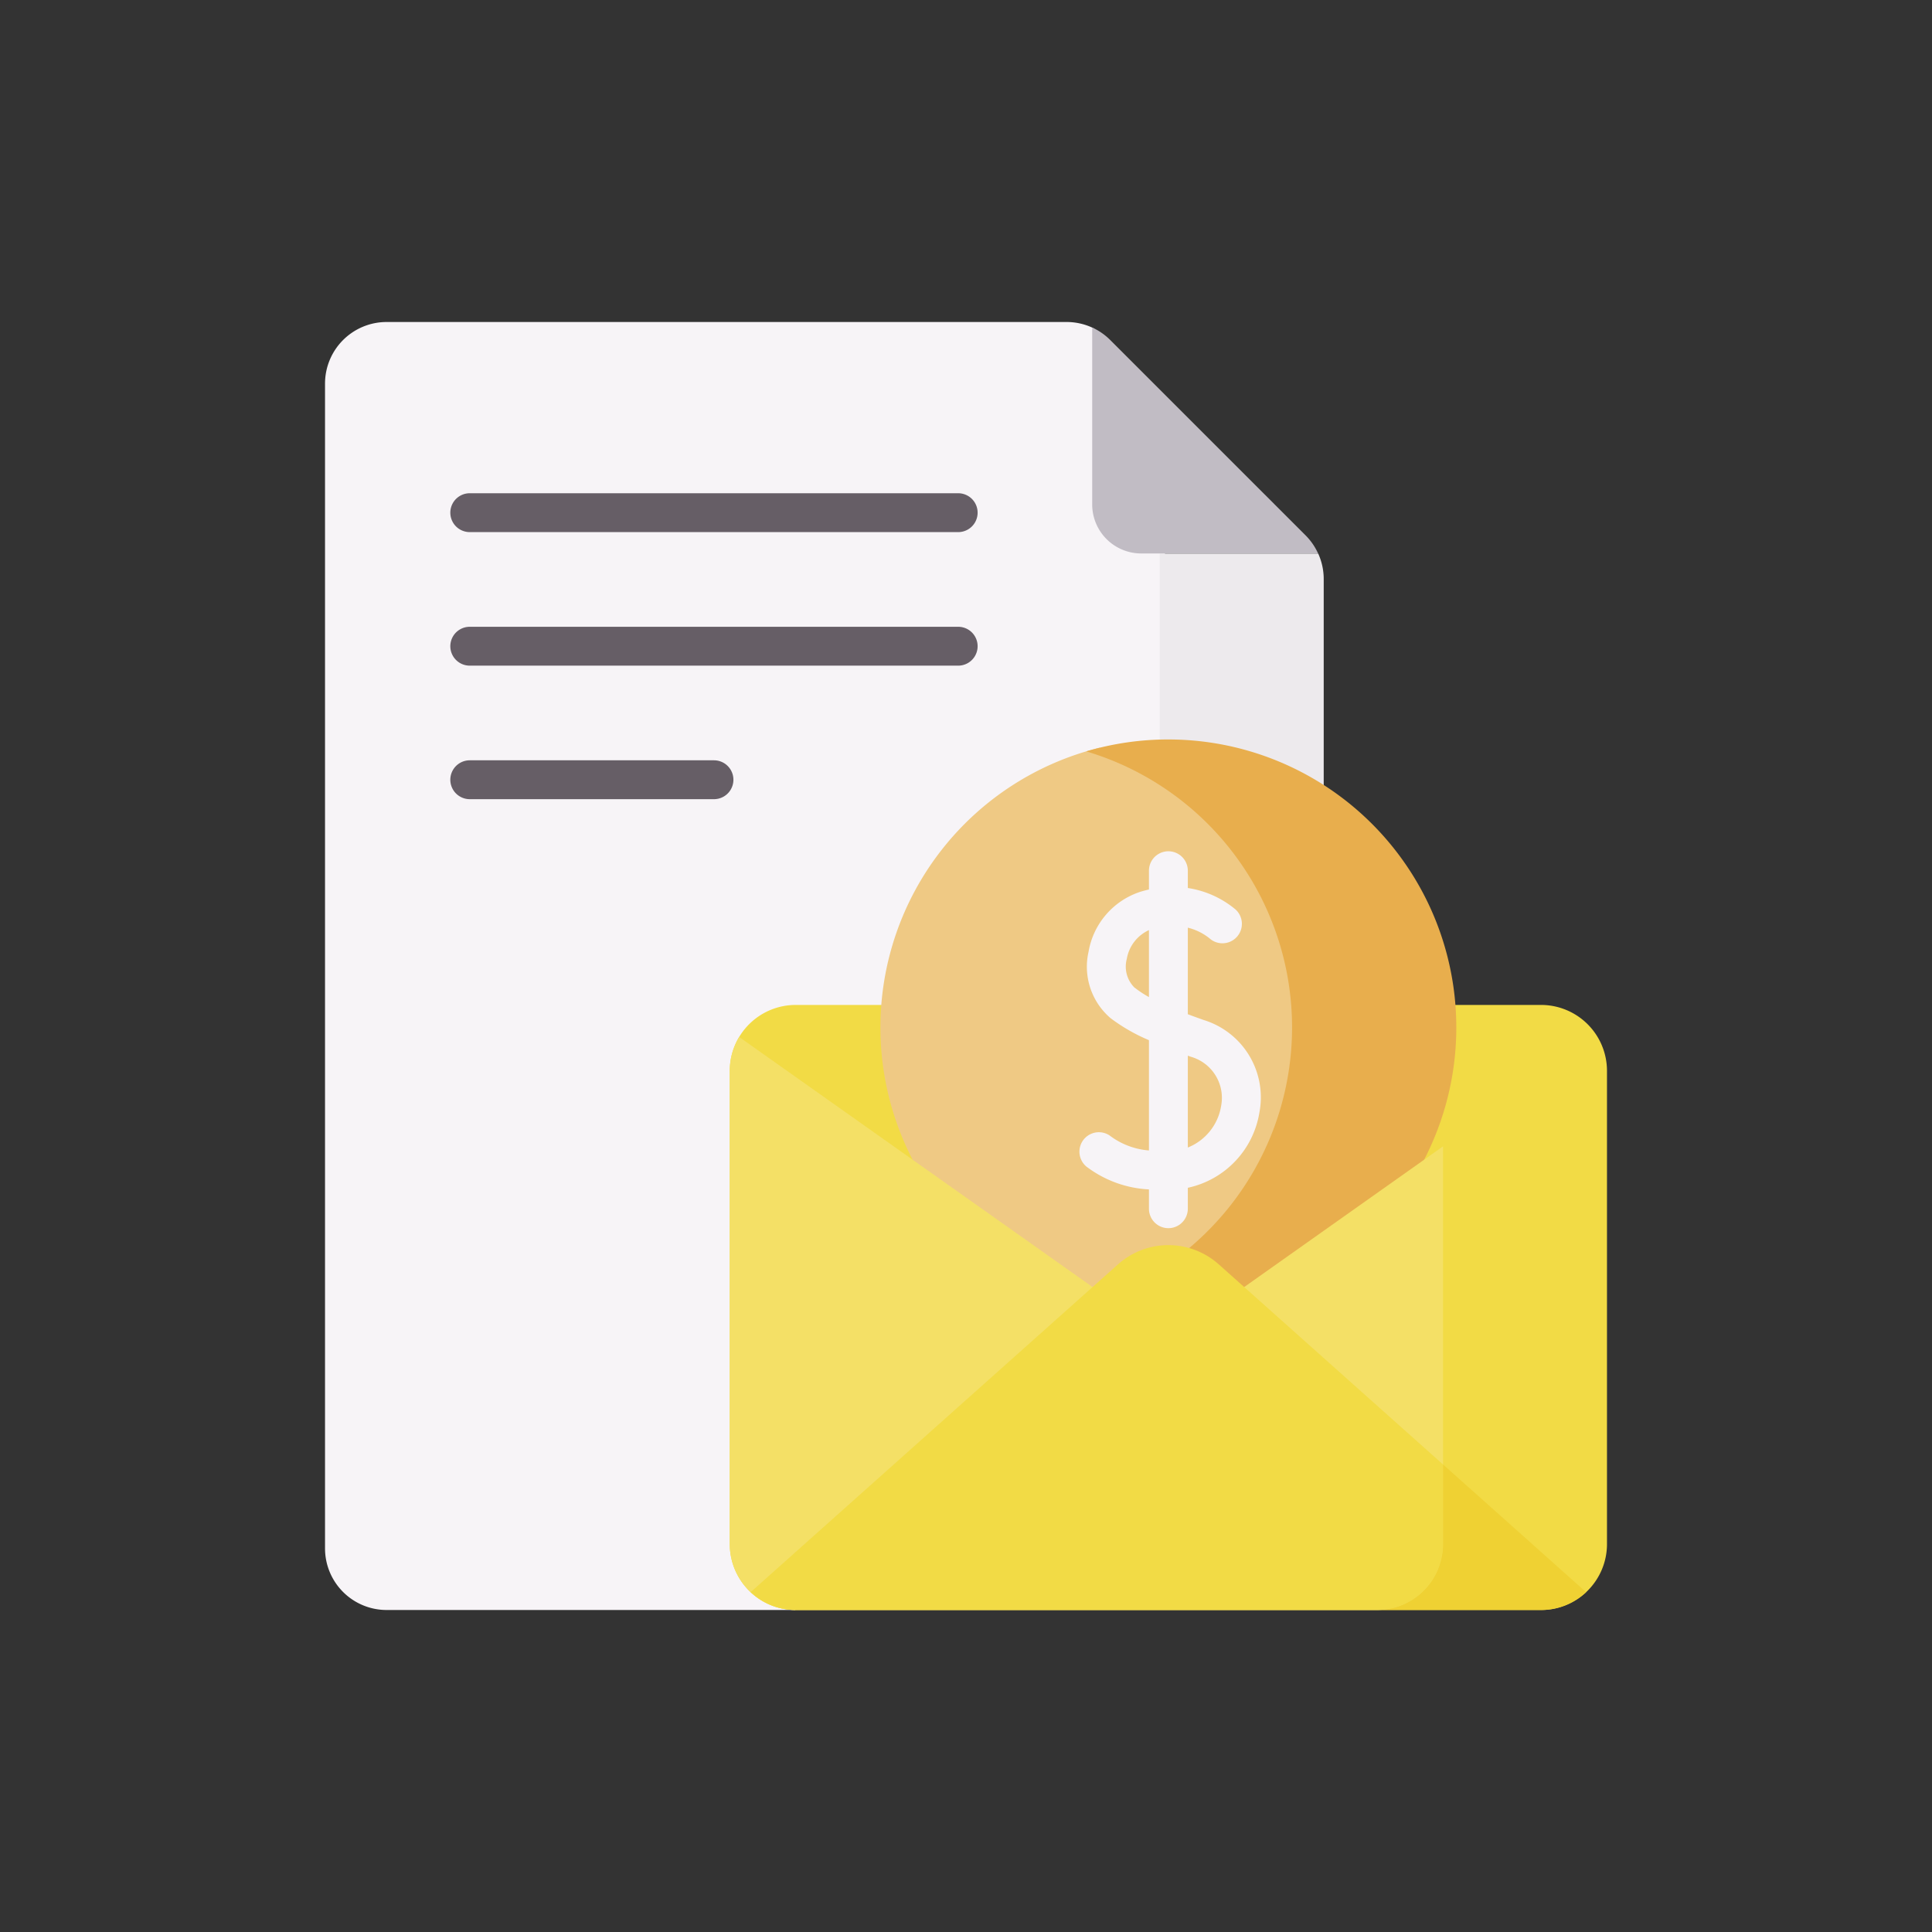 <svg xmlns="http://www.w3.org/2000/svg" width="150" height="150" viewBox="0 0 150 150">
  <rect x="0" y="0" width="150" height="150" fill="#333333" stroke="none"/>
  <g id="career-benfit-i5" transform="translate(-475 -946)">
    <rect id="Rectangle_20179" data-name="Rectangle 20179" width="150" height="150" transform="translate(475 946)" fill="none"/>
    <g id="salary" transform="translate(499.035 971)">
      <g id="Group_90461" data-name="Group 90461" transform="translate(1.199 0)">
        <g id="Group_90456" data-name="Group 90456">
          <path id="Path_81745" data-name="Path 81745" d="M37.71,97.787H65.663a4.762,4.762,0,0,0,.748-2.57V17.405H65.021a3.81,3.81,0,0,1-3.81-3.81V1.137a.769.769,0,0,0-.439-.7A4.778,4.778,0,0,0,58.781,0H5.982A4.783,4.783,0,0,0,1.2,4.783V95.217A4.783,4.783,0,0,0,5.982,100H37.71Z" transform="translate(-1.199 0)" fill="#f7f4f7"/>
          <path id="Path_81746" data-name="Path 81746" d="M341.914,171.846a4.759,4.759,0,0,0,.75-2.57V94.016a4.782,4.782,0,0,0-.43-1.981h-12.3v77.241a4.76,4.76,0,0,1-.75,2.57Z" transform="translate(-265.125 -74.059)" fill="#edeaed"/>
          <path id="Path_81747" data-name="Path 81747" d="M225.085,271.48H167.219a5.12,5.12,0,0,0-5.12,5.12v36.737a5.12,5.12,0,0,0,5.12,5.12h57.866a5.12,5.12,0,0,0,5.12-5.12V276.6A5.122,5.122,0,0,0,225.085,271.48Z" transform="translate(-130.673 -218.457)" fill="#f2db45"/>
          <path id="Path_81748" data-name="Path 81748" d="M306.163,2.2a4.794,4.794,0,0,1,1.4.971l15.174,15.173a4.777,4.777,0,0,1,.966,1.4h-13.73a3.81,3.81,0,0,1-3.81-3.81V2.2Z" transform="translate(-246.6 -1.773)" fill="#c1bcc4"/>
        </g>
        <g id="Group_90460" data-name="Group 90460" transform="translate(9.729 13.295)">
          <g id="Group_90459" data-name="Group 90459">
            <path id="Path_81749" data-name="Path 81749" d="M254.536,190.962a22.935,22.935,0,0,0-15.549-21.712,22.362,22.362,0,0,0,0,43.423A22.935,22.935,0,0,0,254.536,190.962Z" transform="translate(-188.587 -149.488)" fill="#efc984"/>
            <path id="Path_81750" data-name="Path 81750" d="M310.171,165.943a22.354,22.354,0,0,0-6.378.925,22.363,22.363,0,0,1,0,42.866,22.359,22.359,0,1,0,6.378-43.79Z" transform="translate(-254.422 -146.827)" fill="#e8ae4d"/>
            <g id="Group_90458" data-name="Group 90458">
              <g id="Group_90457" data-name="Group 90457">
                <path id="Path_81751" data-name="Path 81751" d="M90.444,68.071H52.523a1.509,1.509,0,0,0,0,3.018H90.444a1.509,1.509,0,0,0,0-3.018Z" transform="translate(-51.014 -68.071)" fill="#665e66"/>
                <path id="Path_81752" data-name="Path 81752" d="M90.444,121.153H52.523a1.509,1.509,0,0,0,0,3.018H90.444a1.509,1.509,0,1,0,0-3.018Z" transform="translate(-51.014 -110.785)" fill="#665e66"/>
                <path id="Path_81753" data-name="Path 81753" d="M71.484,174.235H52.523a1.509,1.509,0,1,0,0,3.018H71.484a1.509,1.509,0,1,0,0-3.018Z" transform="translate(-51.014 -153.5)" fill="#665e66"/>
              </g>
              <path id="Path_81754" data-name="Path 81754" d="M310.742,223.5c-.406-.144-.821-.294-1.236-.45V216.33a4.325,4.325,0,0,1,1.671.818,1.509,1.509,0,0,0,2.035-2.229,7.531,7.531,0,0,0-3.706-1.668v-1.343a1.509,1.509,0,1,0-3.018,0v1.458c-.2.045-.4.1-.61.159a5.952,5.952,0,0,0-4.078,4.669,5.248,5.248,0,0,0,1.72,5.171,13.935,13.935,0,0,0,2.968,1.7v8.563a5.8,5.8,0,0,1-3.062-1.17,1.509,1.509,0,0,0-1.652,2.526,8.738,8.738,0,0,0,4.714,1.668v1.5a1.509,1.509,0,1,0,3.018,0v-1.627a7.15,7.15,0,0,0,5.559-5.853A6.281,6.281,0,0,0,310.742,223.5Zm-5.359-2.5a2.3,2.3,0,0,1-.617-2.237,3.016,3.016,0,0,1,1.722-2.244v5.2A8.351,8.351,0,0,1,305.382,220.99Zm6.706,9.192a4.2,4.2,0,0,1-2.583,3.208v-7.131l.23.082A3.314,3.314,0,0,1,312.089,230.182Z" transform="translate(-252.247 -182.601)" fill="#f7f4f7"/>
            </g>
          </g>
          <path id="Path_81755" data-name="Path 81755" d="M217.476,323.583V292.705l-15.713,11.119a9.713,9.713,0,0,1-11.221,0l-27.714-19.611a5.1,5.1,0,0,0-.729,2.633v36.737a5.12,5.12,0,0,0,5.12,5.12h45.137A5.12,5.12,0,0,0,217.476,323.583Z" transform="translate(-140.403 -241.998)" fill="#f4e066"/>
        </g>
      </g>
      <g id="Group_90462" data-name="Group 90462" transform="translate(34.246 71.672)">
        <path id="Path_81756" data-name="Path 81756" d="M224.154,390.168v-6.177l-17.415-15.541a5.871,5.871,0,0,0-7.818,0L170.4,393.9a5.1,5.1,0,0,0,3.5,1.384h45.139A5.12,5.12,0,0,0,224.154,390.168Z" transform="translate(-170.398 -366.96)" fill="#f2db45"/>
        <path id="Path_81757" data-name="Path 81757" d="M432.144,465.457a5.1,5.1,0,0,0,3.5-1.384l-11.108-9.913v6.177a5.12,5.12,0,0,1-5.119,5.12Z" transform="translate(-370.779 -437.129)" fill="#efd133"/>
      </g>
    </g>
  </g>
</svg>
